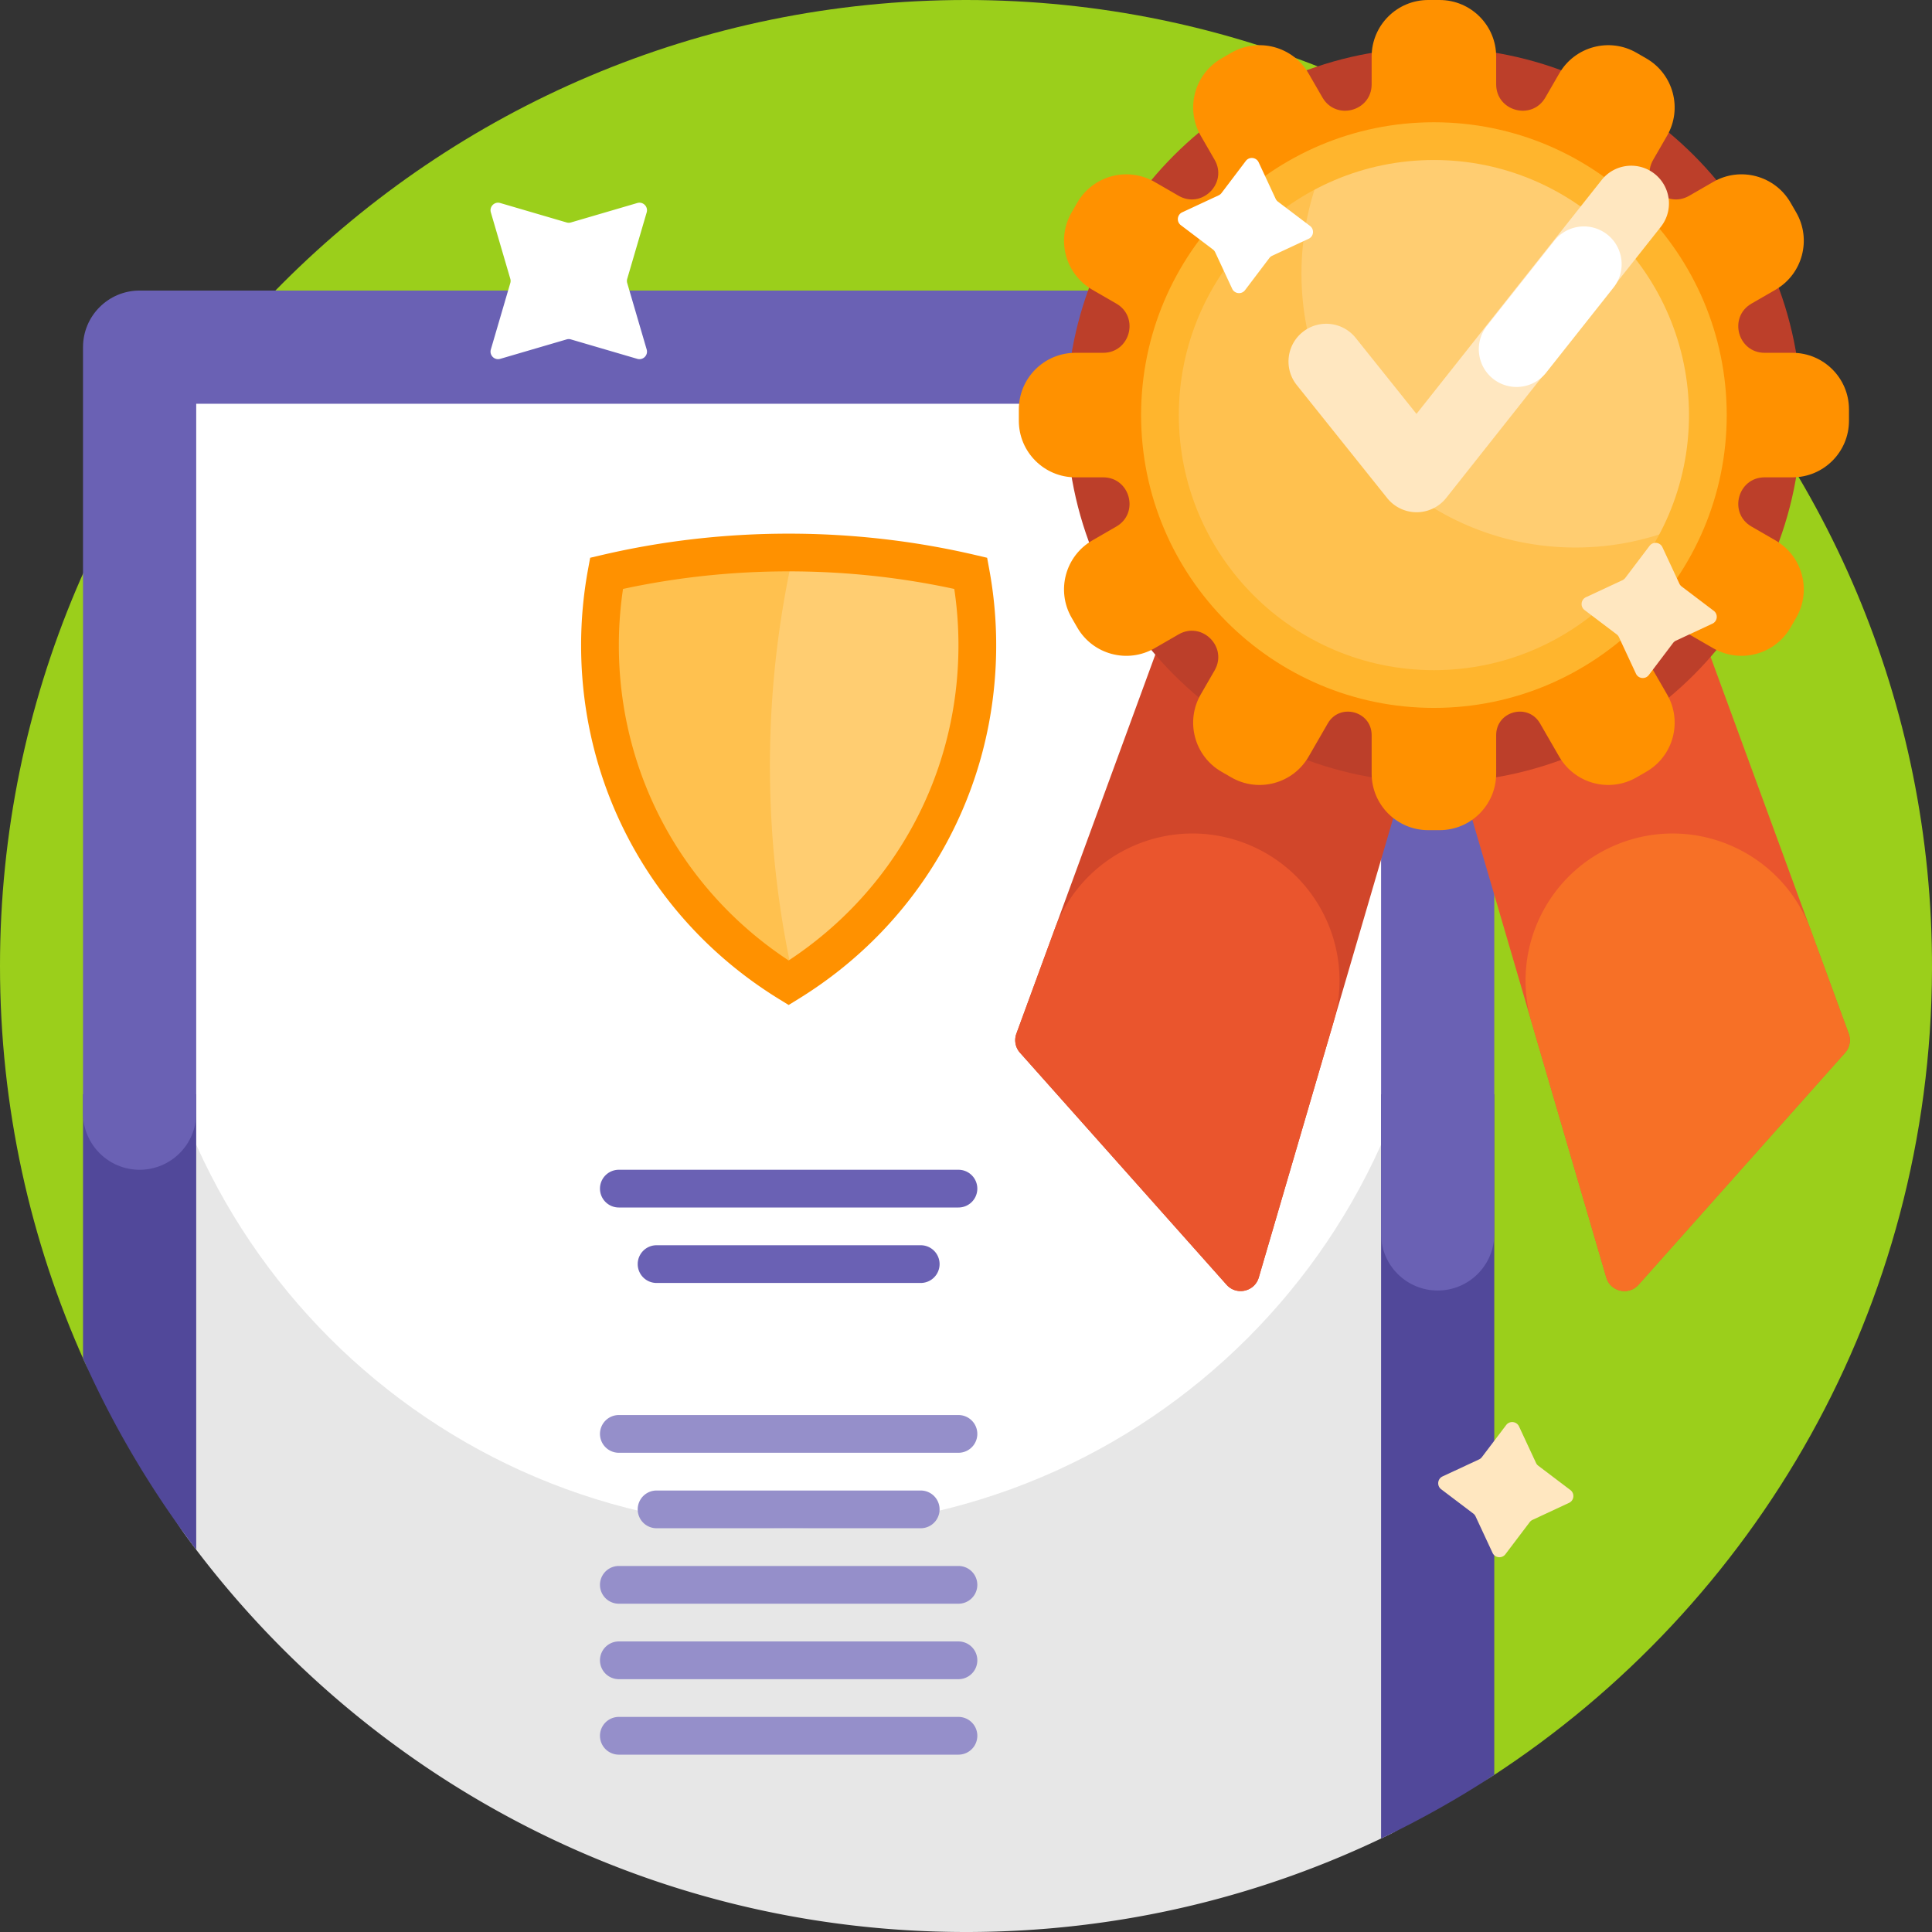 <?xml version="1.0" encoding="UTF-8"?> <svg xmlns="http://www.w3.org/2000/svg" xmlns:xlink="http://www.w3.org/1999/xlink" version="1.1" width="512" height="512" x="0" y="0" viewBox="0 0 512 512" style="enable-background:new 0 0 512 512" xml:space="preserve"><rect x="0" y="0" width="512" height="512" fill="#333333" stroke="none"/><g><path fill="#9bcf1b" d="M511.999 256.798c-.274 89.704-46.685 168.55-116.75 214.053-9.167 5.954-21.405 3.452-27.426-5.671C322.03 395.787 243.362 350 154 350c-36.811 0-71.808 7.77-103.439 21.759-10.737 4.749-23.311-.104-28.129-10.811C8.019 328.922 0 293.397 0 256 0 114.616 114.615 0 255.999 0c141.349 0 256.431 115.45 256 256.798z" opacity="1" data-original="#9bcf1b"></path><path fill="#e7e7e7" d="M381 465.739c0 8.653-4.912 16.571-12.685 20.372C334.405 502.692 296.29 512 256 512c-84.777 0-159.929-41.209-206.518-104.688A64.531 64.531 0 0 1 37 369.132V290h344z" opacity="1" data-original="#e7e7e7"></path><path fill="#ffffff" d="M37 233V92h344v141c0 94.993-77.007 172-172 172S37 327.993 37 233z" opacity="1" data-original="#ffffff"></path><path fill="#51489a" d="M396 290v180.362a255.565 255.565 0 0 1-30 16.866V290zM22 359.984a255.861 255.861 0 0 0 30 50.7V290H22z" opacity="1" data-original="#51489a"></path><path fill="#6a61b4" d="M396 92v235c0 8.284-6.716 15-15 15s-15-6.716-15-15V107H52v188c0 8.284-6.716 15-15 15s-15-6.716-15-15V92c0-8.284 6.716-15 15-15h344c8.284 0 15 6.716 15 15z" opacity="1" data-original="#6a61b4"></path><path fill="#6a61b4" d="M259 315a5 5 0 0 1-5 5h-90a5 5 0 0 1 0-10h90a5 5 0 0 1 5 5zm-15 15h-70a5 5 0 0 0 0 10h70a5 5 0 0 0 0-10z" opacity="1" data-original="#6a61b4"></path><path fill="#958fca" d="M159 380a5 5 0 0 1 5-5h90a5 5 0 0 1 0 10h-90a5 5 0 0 1-5-5zm95 35h-90a5 5 0 0 0 0 10h90a5 5 0 0 0 0-10zm0 20h-90a5 5 0 0 0 0 10h90a5 5 0 0 0 0-10zm0 20h-90a5 5 0 0 0 0 10h90a5 5 0 0 0 0-10zm-80-60a5 5 0 0 0 0 10h70a5 5 0 0 0 0-10z" opacity="1" data-original="#958fca"></path><path fill="#d1462a" d="m269.349 273.941 50.703-138.342 67.182 19.663-53.646 183.289c-1.103 3.769-5.921 4.853-8.533 1.92l-54.745-61.486a4.992 4.992 0 0 1-.961-5.044z" opacity="1" data-original="#d1462a"></path><path fill="#ea552d" d="m488.967 278.986-54.745 61.486c-2.611 2.933-7.43 1.849-8.533-1.92l-53.646-183.289 67.182-19.663 50.702 138.342a4.999 4.999 0 0 1-.96 5.044zm-135.554-8.173-19.826 67.738c-1.103 3.769-5.922 4.853-8.533 1.92l-54.745-61.485a5 5 0 0 1-.96-5.045l10.073-27.485c7.541-20.574 30.557-30.889 50.932-22.825 18.72 7.41 28.714 27.86 23.059 47.182z" opacity="1" data-original="#ea552d"></path><path fill="#f77026" d="M428.922 223.632c20.375-8.064 43.391 2.25 50.932 22.825l10.073 27.485a5.003 5.003 0 0 1-.96 5.046l-54.745 61.486c-2.611 2.933-7.43 1.849-8.533-1.92l-19.826-67.738c-5.656-19.325 4.339-39.775 23.059-47.184z" opacity="1" data-original="#f77026"></path><path fill="#bc3f2a" d="M477.383 110c0 53.783-43.6 97.383-97.383 97.383s-97.383-43.6-97.383-97.383 43.6-97.383 97.383-97.383 97.383 43.6 97.383 97.383z" opacity="1" data-original="#bc3f2a"></path><path fill="#ff9100" d="M490 108.5v3c0 8.284-6.716 15-15 15h-7.342c-7.149 0-9.685 9.465-3.494 13.04l6.358 3.671c7.175 4.142 9.633 13.317 5.49 20.491l-1.5 2.598c-4.142 7.174-13.316 9.631-20.489 5.489l-6.358-3.671c-6.191-3.575-13.12 3.354-9.546 9.546l3.671 6.358c4.142 7.174 1.684 16.348-5.49 20.49l-2.598 1.5c-7.175 4.142-16.348 1.684-20.491-5.491l-5.086-8.81c-3.187-5.519-11.624-3.259-11.624 3.115V205c0 8.284-6.716 15-15 15h-3c-8.284 0-15-6.716-15-15v-10.173c0-6.373-8.437-8.634-11.624-3.115l-5.086 8.81c-4.142 7.174-13.316 9.633-20.491 5.491l-2.598-1.5c-7.174-4.142-9.633-13.316-5.49-20.49l3.671-6.358c3.575-6.191-3.354-13.12-9.546-9.546l-6.357 3.67c-7.175 4.142-16.349 1.685-20.492-5.49l-1.5-2.598c-4.143-7.174-1.685-16.348 5.489-20.49l6.359-3.672c6.191-3.575 3.655-13.04-3.494-13.04H285c-8.284 0-15-6.716-15-15v-3c0-8.284 6.716-15 15-15h7.342c7.149 0 9.685-9.465 3.494-13.04l-6.359-3.671c-7.174-4.142-9.632-13.316-5.49-20.49l1.5-2.598c4.143-7.174 13.317-9.632 20.492-5.49l6.357 3.67c6.191 3.575 13.12-3.354 9.546-9.546l-3.671-6.358c-4.142-7.174-1.684-16.348 5.49-20.49l2.598-1.5c7.175-4.142 16.349-1.684 20.491 5.491l3.671 6.358c3.575 6.191 13.039 3.655 13.039-3.494V15c0-8.284 6.716-15 15-15h3c8.284 0 15 6.716 15 15v7.342c0 7.149 9.465 9.685 13.039 3.494l3.671-6.358c4.142-7.174 13.316-9.633 20.491-5.491l2.598 1.5c7.174 4.142 9.633 13.316 5.49 20.49l-3.671 6.358c-3.575 6.191 3.354 13.12 9.546 9.546l6.358-3.671c7.174-4.142 16.347-1.684 20.489 5.489l1.501 2.599c4.143 7.174 1.685 16.348-5.49 20.49l-6.359 3.671c-6.191 3.575-3.655 13.04 3.494 13.04H475c8.284.001 15 6.717 15 15.001z" opacity="1" data-original="#ff9100"></path><path fill="#ffc14f" d="M452.6 110c0 40.096-32.504 72.6-72.6 72.6s-72.6-32.504-72.6-72.6 32.504-72.6 72.6-72.6 72.6 32.504 72.6 72.6z" opacity="1" data-original="#ffc14f"></path><path fill="#ffcd71" d="M452.6 110c0 10.331-2.158 20.157-6.047 29.053-8.896 3.889-18.723 6.047-29.053 6.047-40.096 0-72.6-32.504-72.6-72.6 0-10.331 2.158-20.157 6.047-29.053C359.843 39.558 369.67 37.4 380 37.4c40.096 0 72.6 32.504 72.6 72.6z" opacity="1" data-original="#ffcd71"></path><path fill="#ffb52d" d="M380 32.4c-42.788 0-77.6 34.812-77.6 77.6s34.812 77.6 77.6 77.6 77.6-34.812 77.6-77.6-34.812-77.6-77.6-77.6zm0 145.2c-37.274 0-67.6-30.325-67.6-67.6s30.325-67.6 67.6-67.6 67.6 30.325 67.6 67.6-30.326 67.6-67.6 67.6z" opacity="1" data-original="#ffb52d"></path><path fill="#ffc14f" d="M209 146.396c16.609 0 32.769 1.917 48.274 5.541A105.585 105.585 0 0 1 259 171c0 37.824-19.999 70.976-50 89.46-30.001-18.484-50-51.636-50-89.46 0-6.51.592-12.881 1.726-19.063 15.505-3.624 31.665-5.541 48.274-5.541z" opacity="1" data-original="#ffc14f"></path><path fill="#ffcd71" d="M204.037 202.975c0-19.44 2.167-38.374 6.273-56.574a211.767 211.767 0 0 1 46.964 5.537A105.656 105.656 0 0 1 259 171c0 37.263-19.411 69.992-48.673 88.628-4.117-18.224-6.29-37.185-6.29-56.653z" opacity="1" data-original="#ffcd71"></path><path fill="#ff9100" d="m262.191 151.035-.591-3.221-3.189-.746c-32.202-7.528-66.614-7.527-98.822-.001l-3.189.746-.591 3.221A110.906 110.906 0 0 0 154 171c0 38.477 19.58 73.511 52.377 93.717l2.623 1.616 2.623-1.616C244.42 244.511 264 209.477 264 171c0-6.704-.608-13.421-1.809-19.965zM209 254.532c-28.238-18.594-45-49.59-45-83.532 0-4.999.372-10.005 1.106-14.925 28.689-6.21 59.105-6.211 87.787.001A101.03 101.03 0 0 1 254 171c0 33.942-16.762 64.938-45 83.532z" opacity="1" data-original="#ff9100"></path><path fill="#ffe7c0" d="m440.129 60.123-56.865 71.831a10.003 10.003 0 0 1-7.815 3.793h-.025c-3.038 0-5.91-1.381-7.809-3.753l-23.956-29.945c-3.45-4.313-2.751-10.605 1.562-14.056 4.314-3.449 10.607-2.749 14.056 1.562l16.106 20.133 49.065-61.979c3.428-4.329 9.718-5.061 14.048-1.634 4.329 3.429 5.061 9.718 1.633 14.048zM453.804 165.281l-9.668 4.501a2.002 2.002 0 0 0-.75.606l-6.437 8.502c-.91 1.202-2.771 1.003-3.408-.363l-4.501-9.668a2.002 2.002 0 0 0-.606-.75l-8.502-6.437c-1.202-.91-1.003-2.771.363-3.408l9.668-4.501c.296-.138.553-.346.75-.606l6.437-8.502c.91-1.202 2.771-1.003 3.408.363l4.501 9.668c.138.296.346.553.606.75l8.502 6.437c1.202.91 1.004 2.772-.363 3.408zm-38 233-9.668 4.501a2.002 2.002 0 0 0-.75.606l-6.437 8.502c-.91 1.202-2.771 1.003-3.408-.363l-4.501-9.668a2.002 2.002 0 0 0-.606-.75l-8.502-6.437c-1.202-.91-1.003-2.771.363-3.408l9.668-4.501c.296-.138.553-.346.75-.606l6.437-8.502c.91-1.202 2.771-1.003 3.408.363l4.501 9.668c.138.296.346.553.606.75l8.502 6.437c1.202.91 1.004 2.772-.363 3.408z" opacity="1" data-original="#ffe7c0"></path><path fill="#ffffff" d="m394.062 86.344 17.848-22.546a10 10 0 0 1 12.841-2.453c5.285 3.051 6.628 10.083 2.84 14.868l-17.848 22.546a10 10 0 0 1-12.841 2.453c-5.284-3.051-6.628-10.083-2.84-14.868zM151.29 58.957l17.606-5.157c1.517-.444 2.926.964 2.482 2.482l-5.157 17.606a1.99 1.99 0 0 0 0 1.124l5.157 17.606c.444 1.517-.964 2.926-2.482 2.482l-17.606-5.157a1.99 1.99 0 0 0-1.124 0L132.56 95.1c-1.517.444-2.926-.964-2.482-2.482l5.157-17.606a1.99 1.99 0 0 0 0-1.124l-5.157-17.606c-.444-1.517.964-2.926 2.482-2.482l17.606 5.157c.367.107.757.107 1.124 0zm178.861-16.302-6.437 8.502a2.01 2.01 0 0 1-.75.606l-9.668 4.501c-1.366.636-1.565 2.498-.363 3.408l8.502 6.437c.26.197.468.455.606.75l4.501 9.668c.636 1.366 2.498 1.565 3.408.363l6.437-8.502a2.01 2.01 0 0 1 .75-.606l9.668-4.501c1.366-.636 1.565-2.498.363-3.408l-8.502-6.437a2.01 2.01 0 0 1-.606-.75l-4.501-9.668c-.636-1.366-2.498-1.565-3.408-.363z" opacity="1" data-original="#ffffff"></path></g></svg> 
